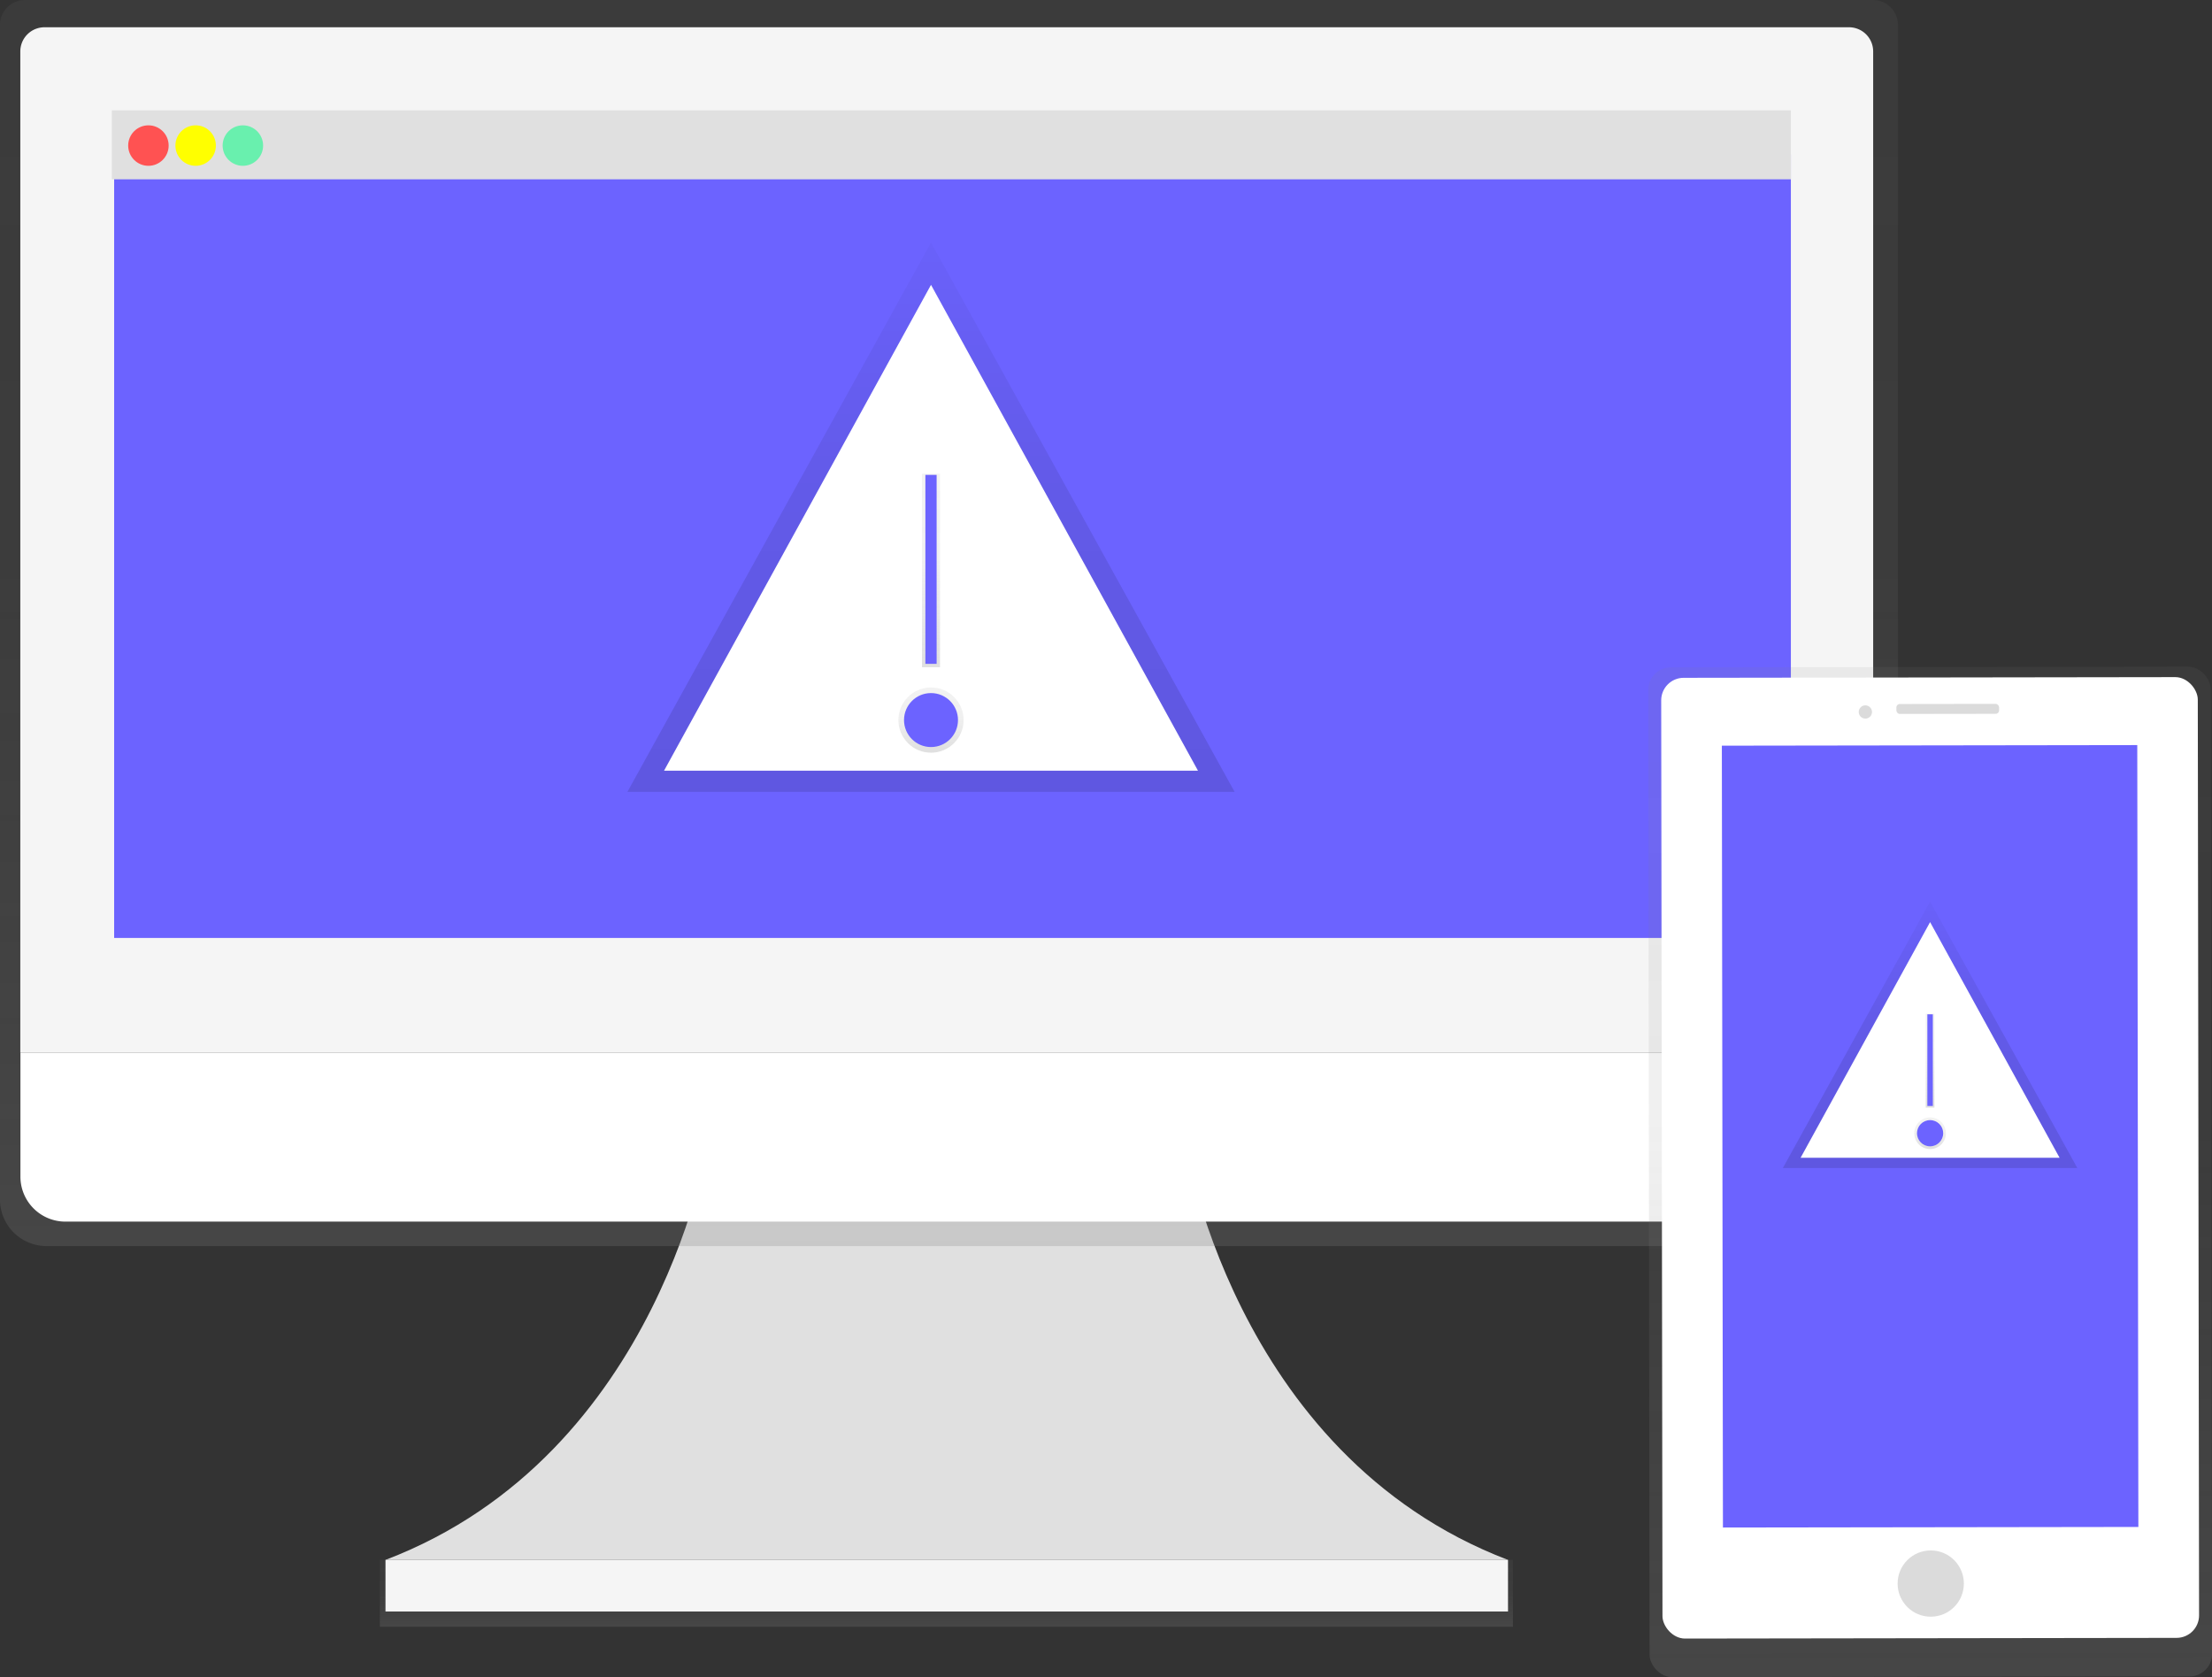 <svg xmlns="http://www.w3.org/2000/svg" xmlns:xlink="http://www.w3.org/1999/xlink" data-name="Layer 1" width="983.63" height="745.7"><rect width="100%" height="100%" fill="#333333" stroke="none"/><defs><linearGradient id="a" x1="420.85" y1="723.28" x2="420.85" y2="693.5" gradientUnits="userSpaceOnUse"><stop offset="0" stop-color="gray" stop-opacity=".25"></stop><stop offset=".54" stop-color="gray" stop-opacity=".12"></stop><stop offset="1" stop-color="gray" stop-opacity=".1"></stop></linearGradient><linearGradient id="c" x1="530.19" y1="631.15" x2="530.19" y2="77.15" xlink:href="#a"></linearGradient><linearGradient id="b" x1="414" y1="352.05" x2="414" y2="107.83" gradientUnits="userSpaceOnUse"><stop offset="0" stop-opacity=".12"></stop><stop offset=".55" stop-opacity=".09"></stop><stop offset="1" stop-opacity=".02"></stop></linearGradient><linearGradient id="d" x1="414" y1="334.64" x2="414" y2="305.64" xlink:href="#a"></linearGradient><linearGradient id="e" x1="414" y1="296.64" x2="414" y2="210.64" xlink:href="#a"></linearGradient><linearGradient id="f" x1="966.26" y1="815.71" x2="966.26" y2="378.25" gradientTransform="matrix(1 0 0 1.03 .2 -14.4)" gradientUnits="userSpaceOnUse"><stop offset=".01" stop-color="gray" stop-opacity=".25"></stop><stop offset=".54" stop-color="gray" stop-opacity=".12"></stop><stop offset="1" stop-color="gray" stop-opacity=".1"></stop></linearGradient><linearGradient id="g" x1="858.27" y1="519.31" x2="858.27" y2="400.85" xlink:href="#b"></linearGradient><linearGradient id="h" x1="858.27" y1="510.86" x2="858.27" y2="496.8" xlink:href="#a"></linearGradient><linearGradient id="i" x1="858.27" y1="492.43" x2="858.27" y2="450.72" xlink:href="#a"></linearGradient></defs><path d="M526.47 505.53s20.89 141 144.11 188H171.42c123.22-47 144.11-188 144.11-188z" fill="#e0e0e0"></path><path fill="url(#a)" d="M168.91 693.5h503.87v29.78H168.91z"></path><path fill="#f5f5f5" d="M171.42 693.5h499.16v22.97H171.42z"></path><path d="M941.17 77.15h-822a11.12 11.12 0 0 0-11 11.22v521.87a20.72 20.72 0 0 0 20.53 20.91h802.95a20.72 20.72 0 0 0 20.53-20.91V88.37a11.12 11.12 0 0 0-11.01-11.22z" transform="translate(-108.19 -77.15)" fill="url(#c)"></path><path d="M832.96 467.94H9.03V22.85a10.75 10.75 0 0 1 10.78-10.73H822.2a10.75 10.75 0 0 1 10.76 10.73z" fill="#f5f5f5"></path><path d="M812.91 543.13H29.08a20 20 0 0 1-20-20v-55.19h823.88v55.14a20 20 0 0 1-20.05 20.05z" fill="#fff"></path><path fill="#6c63ff" d="M50.76 68.72h745.6v348.29H50.76z"></path><path fill="#e0e0e0" d="M49.76 49.04h746.6v30.68H49.76z"></path><circle cx="66" cy="64.72" r="9" fill="#ff5252"></circle><circle cx="87" cy="64.72" r="9" fill="#ff0"></circle><circle cx="108" cy="64.72" r="9" fill="#69f0ae"></circle><path fill="url(#b)" d="M414 107.83L279 352.05h270L414 107.83z"></path><path fill="#fff" d="M414 126.64l-118.71 216h237.42L414 126.64z"></path><circle cx="414" cy="320.14" r="14.5" fill="url(#d)"></circle><circle cx="414" cy="320.14" r="12" fill="#6c63ff"></circle><path fill="url(#e)" d="M410 210.64h8v86h-8z"></path><path fill="#6c63ff" d="M411.5 211.14h5v84h-5z"></path><rect x="841.39" y="373.76" width="250.13" height="448.93" rx="10" ry="10" transform="rotate(-.08 -54378.047 78020.4)" fill="url(#f)"></rect><rect x="847.14" y="378.4" width="238.61" height="427.15" rx="10" ry="10" transform="rotate(-.08 -54378.042 78013.238)" fill="#fff"></rect><path fill="#6c63ff" d="M765.67 331.53l184.73-.259.485 347.61-184.73.258z"></path><circle cx="966.71" cy="781.25" r="14.73" transform="rotate(-.08 -54378.172 78199.45)" fill="#dbdbdb"></circle><circle cx="938.2" cy="392.43" r="2.95" transform="translate(-108.71 -75.89)" fill="#dbdbdb"></circle><rect x="951.45" y="390.17" width="45.66" height="4.42" rx="1.5" ry="1.5" transform="rotate(-.08 -54370.745 77819.87)" fill="#dbdbdb"></rect><path fill="url(#g)" d="M858.27 400.85l-65.48 118.46h130.96l-65.48-118.46z"></path><path fill="#fff" d="M858.27 409.97l-57.58 104.77h115.16l-57.58-104.77z"></path><circle cx="858.27" cy="503.83" r="7.03" fill="url(#h)"></circle><circle cx="858.27" cy="503.83" r="5.82" fill="#6c63ff"></circle><path fill="url(#i)" d="M856.33 450.72h3.88v41.71h-3.88z"></path><path fill="#6c63ff" d="M857.06 450.96h2.43v40.74h-2.43z"></path></svg>